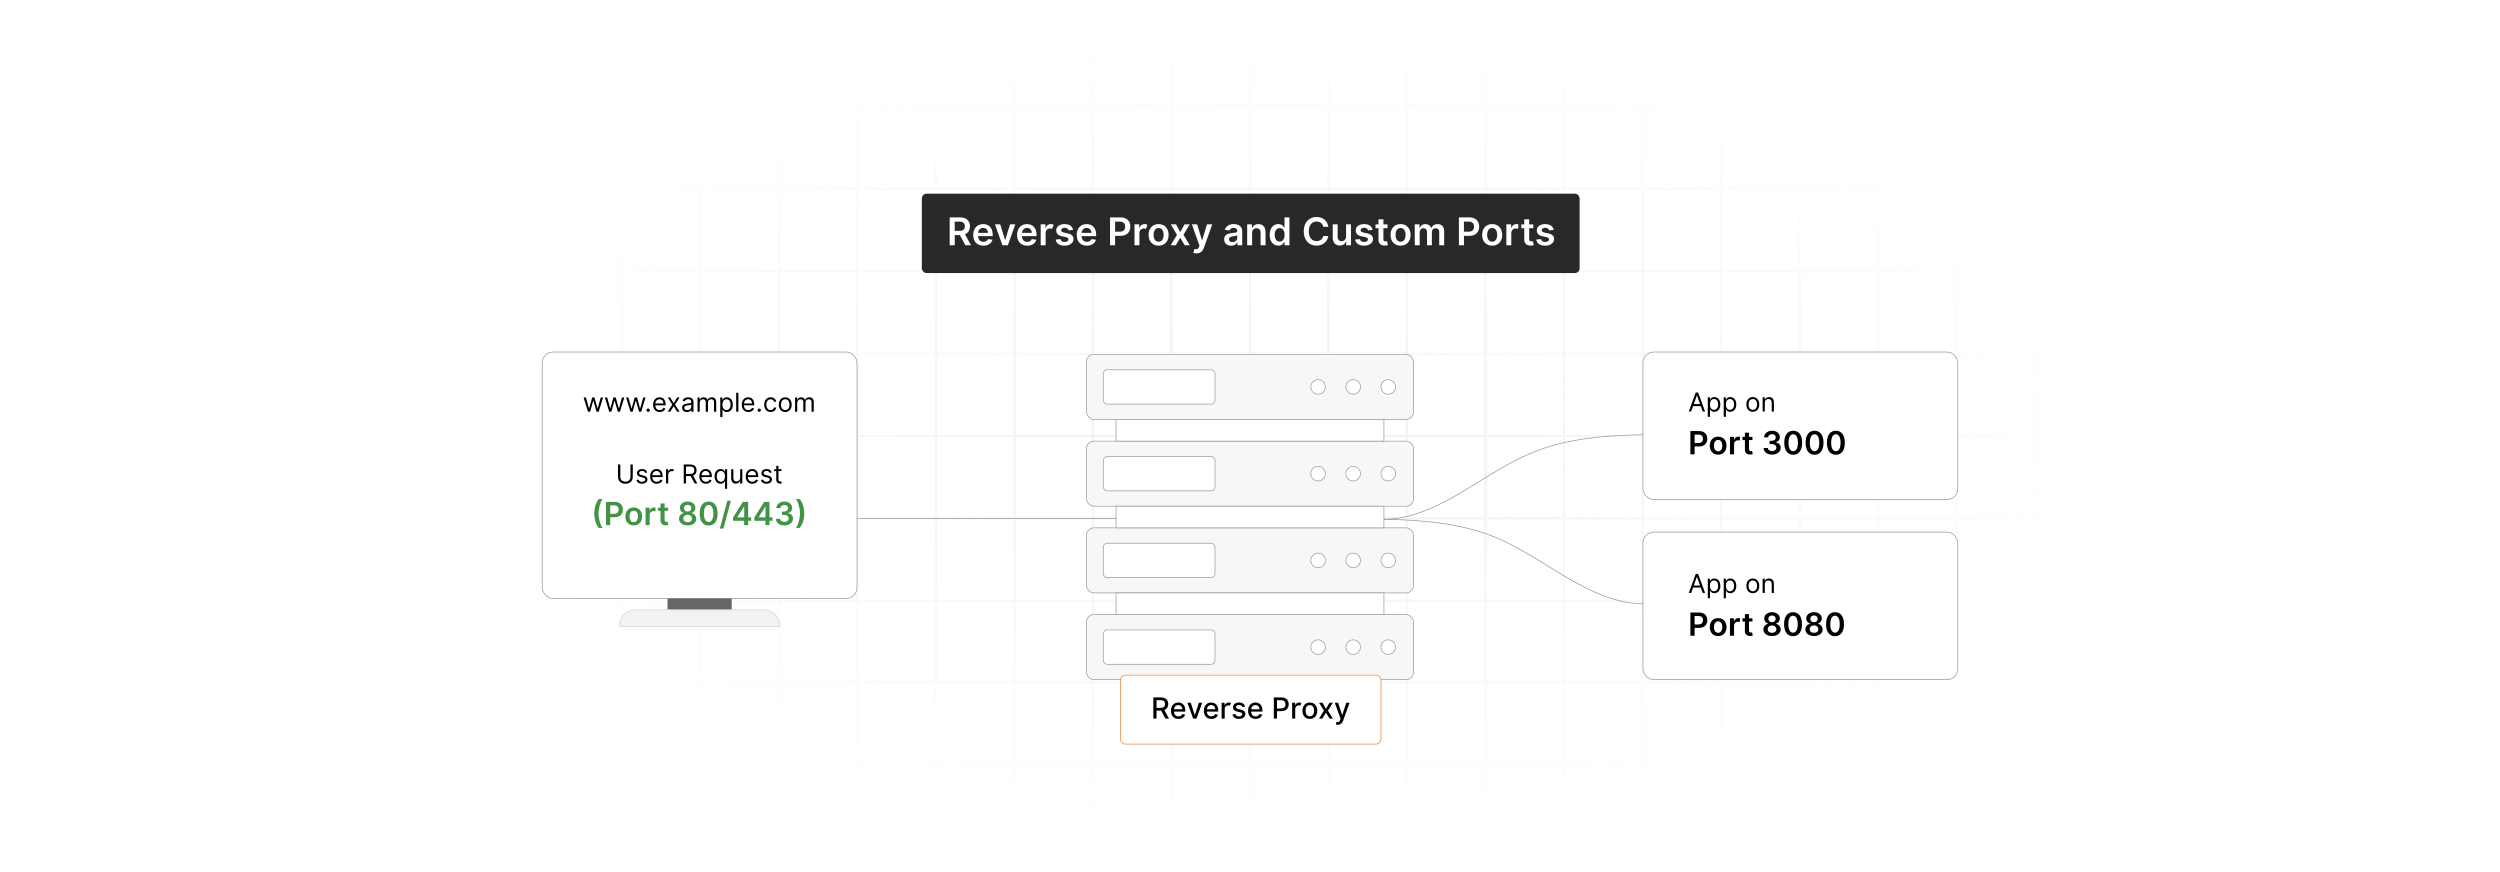 <?xml version="1.0" encoding="UTF-8"?>
<svg id="Layer_1" data-name="Layer 1" xmlns="http://www.w3.org/2000/svg" xmlns:xlink="http://www.w3.org/1999/xlink" viewBox="0 0 860 300">
  <defs>
    <filter id="luminosity-invert" x="39.647" y="-.272" width="782.115" height="300.272" color-interpolation-filters="sRGB" filterUnits="userSpaceOnUse">
      <feColorMatrix result="cm" values="-1 0 0 0 1 0 -1 0 0 1 0 0 -1 0 1 0 0 0 1 0"/>
    </filter>
    <radialGradient id="radial-gradient" cx="439.235" cy="148.479" fx="439.235" fy="148.479" r="298.487" gradientTransform="translate(0 74.962) scale(1 .495)" gradientUnits="userSpaceOnUse">
      <stop offset=".123" stop-color="#000" stop-opacity=".95"/>
      <stop offset="1" stop-color="#000" stop-opacity="0"/>
    </radialGradient>
    <mask id="mask" x="39.647" y="-.272" width="782.115" height="300.272" maskUnits="userSpaceOnUse">
      <g filter="url(#luminosity-invert)">
        <rect x="39.647" y="-.272" width="782.115" height="300.272" fill="url(#radial-gradient)"/>
      </g>
    </mask>
  </defs>
  <rect x="0" y="0" width="860" height="300" fill="#fff"/>
  <g mask="url(#mask)">
    <g opacity=".4">
      <path d="M808.41,291.922H51.59V8.078h756.819v283.845ZM52.09,291.422h755.819V8.578H52.09v282.845Z" fill="#e6e6e6" stroke="#d6d6d6" stroke-miterlimit="10" stroke-width=".25"/>
      <rect x="51.84" y="36.413" width="756.319" height=".5" fill="#e6e6e6" stroke="#d6d6d6" stroke-miterlimit="10" stroke-width=".25"/>
      <rect x="51.84" y="64.747" width="756.319" height=".5" fill="#e6e6e6" stroke="#d6d6d6" stroke-miterlimit="10" stroke-width=".25"/>
      <rect x="51.84" y="93.082" width="756.319" height=".5" fill="#e6e6e6" stroke="#d6d6d6" stroke-miterlimit="10" stroke-width=".25"/>
      <rect x="51.84" y="121.415" width="756.319" height=".5" fill="none" stroke="#d6d6d6" stroke-miterlimit="10" stroke-width=".25"/>
      <rect x="51.84" y="149.75" width="756.319" height=".5" fill="#e6e6e6" stroke="#d6d6d6" stroke-miterlimit="10" stroke-width=".25"/>
      <rect x="51.84" y="178.084" width="756.319" height=".5" fill="#e6e6e6" stroke="#d6d6d6" stroke-miterlimit="10" stroke-width=".25"/>
      <rect x="51.84" y="206.418" width="756.319" height=".5" fill="#e6e6e6" stroke="#d6d6d6" stroke-miterlimit="10" stroke-width=".25"/>
      <rect x="51.84" y="234.503" width="756.319" height=".5" fill="#e6e6e6" stroke="#d6d6d6" stroke-miterlimit="10" stroke-width=".25"/>
      <rect x="51.84" y="234.753" width="756.319" height=".5" fill="none"/>
      <rect x="51.84" y="263.087" width="756.319" height=".5" fill="#e6e6e6" stroke="#d6d6d6" stroke-miterlimit="10" stroke-width=".25"/>
      <rect x="780.898" y="8.328" width=".5" height="283.345" fill="#e6e6e6" stroke="#d6d6d6" stroke-miterlimit="10" stroke-width=".25"/>
      <rect x="753.887" y="8.328" width=".5" height="283.345" fill="#e6e6e6" stroke="#d6d6d6" stroke-miterlimit="10" stroke-width=".25"/>
      <rect x="726.875" y="8.328" width=".5" height="283.345" fill="#e6e6e6" stroke="#d6d6d6" stroke-miterlimit="10" stroke-width=".25"/>
      <rect x="699.864" y="8.328" width=".5" height="283.345" fill="#e6e6e6" stroke="#d6d6d6" stroke-miterlimit="10" stroke-width=".25"/>
      <rect x="672.852" y="8.328" width=".5" height="283.345" fill="#e6e6e6" stroke="#d6d6d6" stroke-miterlimit="10" stroke-width=".25"/>
      <rect x="645.841" y="8.328" width=".5" height="283.345" fill="#e6e6e6" stroke="#d6d6d6" stroke-miterlimit="10" stroke-width=".25"/>
      <rect x="618.83" y="8.328" width=".5" height="283.345" fill="#e6e6e6" stroke="#d6d6d6" stroke-miterlimit="10" stroke-width=".25"/>
      <rect x="591.818" y="8.328" width=".5" height="283.345" fill="#e6e6e6" stroke="#d6d6d6" stroke-miterlimit="10" stroke-width=".25"/>
      <rect x="564.807" y="8.328" width=".5" height="283.345" fill="#e6e6e6" stroke="#d6d6d6" stroke-miterlimit="10" stroke-width=".25"/>
      <rect x="537.795" y="8.328" width=".5" height="283.345" fill="#e6e6e6" stroke="#d6d6d6" stroke-miterlimit="10" stroke-width=".25"/>
      <rect x="510.784" y="8.328" width=".5" height="283.345" fill="#e6e6e6" stroke="#d6d6d6" stroke-miterlimit="10" stroke-width=".25"/>
      <rect x="483.772" y="8.328" width=".5" height="283.345" fill="#e6e6e6" stroke="#d6d6d6" stroke-miterlimit="10" stroke-width=".25"/>
      <rect x="456.761" y="8.328" width=".5" height="283.345" fill="#e6e6e6" stroke="#d6d6d6" stroke-miterlimit="10" stroke-width=".25"/>
      <rect x="429.75" y="8.328" width=".5" height="283.345" fill="#e6e6e6" stroke="#d6d6d6" stroke-miterlimit="10" stroke-width=".25"/>
      <rect x="402.738" y="8.328" width=".5" height="283.345" fill="#e6e6e6" stroke="#d6d6d6" stroke-miterlimit="10" stroke-width=".25"/>
      <rect x="375.727" y="8.328" width=".5" height="283.345" fill="#e6e6e6" stroke="#d6d6d6" stroke-miterlimit="10" stroke-width=".25"/>
      <rect x="348.716" y="8.328" width=".5" height="283.345" fill="#e6e6e6" stroke="#d6d6d6" stroke-miterlimit="10" stroke-width=".25"/>
      <rect x="321.704" y="8.328" width=".5" height="283.345" fill="#e6e6e6" stroke="#d6d6d6" stroke-miterlimit="10" stroke-width=".25"/>
      <rect x="294.693" y="8.328" width=".5" height="283.345" fill="#e6e6e6" stroke="#d6d6d6" stroke-miterlimit="10" stroke-width=".25"/>
      <rect x="267.682" y="8.328" width=".5" height="283.345" fill="#e6e6e6" stroke="#d6d6d6" stroke-miterlimit="10" stroke-width=".25"/>
      <rect x="240.67" y="8.328" width=".5" height="283.345" fill="#e6e6e6" stroke="#d6d6d6" stroke-miterlimit="10" stroke-width=".25"/>
      <rect x="213.659" y="8.328" width=".5" height="283.345" fill="#e6e6e6" stroke="#d6d6d6" stroke-miterlimit="10" stroke-width=".25"/>
      <rect x="186.648" y="8.328" width=".5" height="283.345" fill="#e6e6e6" stroke="#d6d6d6" stroke-miterlimit="10" stroke-width=".25"/>
      <rect x="159.636" y="8.328" width=".5" height="283.345" fill="#e6e6e6" stroke="#d6d6d6" stroke-miterlimit="10" stroke-width=".25"/>
      <rect x="132.625" y="8.328" width=".5" height="283.345" fill="#e6e6e6" stroke="#d6d6d6" stroke-miterlimit="10" stroke-width=".25"/>
      <rect x="105.613" y="8.328" width=".5" height="283.345" fill="#e6e6e6" stroke="#d6d6d6" stroke-miterlimit="10" stroke-width=".25"/>
      <rect x="78.602" y="8.328" width=".5" height="283.345" fill="#e6e6e6" stroke="#d6d6d6" stroke-miterlimit="10" stroke-width=".25"/>
    </g>
  </g>
  <g>
    <rect x="186.522" y="121.098" width="108.296" height="84.753" rx="3.71" ry="3.71" fill="#fff" stroke="#999" stroke-miterlimit="10" stroke-width=".25"/>
    <g>
      <path d="M200.76,136.734h.791l1.059,3.751h.051l1.046-3.751h.804l1.033,3.738h.051l1.059-3.738h.79l-1.492,4.898h-.74l-1.072-3.763h-.077l-1.071,3.763h-.74l-1.493-4.898Z"/>
      <path d="M208.073,136.734h.791l1.059,3.751h.051l1.046-3.751h.804l1.033,3.738h.051l1.059-3.738h.79l-1.492,4.898h-.74l-1.072-3.763h-.077l-1.071,3.763h-.74l-1.493-4.898Z"/>
      <path d="M215.385,136.734h.791l1.059,3.751h.051l1.046-3.751h.804l1.033,3.738h.051l1.059-3.738h.79l-1.492,4.898h-.74l-1.072-3.763h-.077l-1.071,3.763h-.74l-1.493-4.898Z"/>
      <path d="M222.391,141.11c0-.316.258-.574.574-.574.316,0,.574.258.574.574,0,.315-.258.574-.574.574-.315,0-.574-.259-.574-.574Z"/>
      <path d="M224.666,139.222c0-1.505.88-2.551,2.207-2.551,1.02,0,2.105.625,2.105,2.449v.319h-3.556c.035,1.049.644,1.62,1.528,1.62.59,0,1.033-.255,1.225-.765l.727.204c-.23.74-.957,1.237-1.952,1.237-1.416,0-2.284-1.008-2.284-2.513ZM228.212,138.788c0-.829-.523-1.441-1.339-1.441-.861,0-1.4.679-1.451,1.441h2.791Z"/>
      <path d="M231.745,138.737l1.173-2.003h.868l-1.582,2.449,1.582,2.449h-.868l-1.173-1.901-1.174,1.901h-.867l1.556-2.449-1.556-2.449h.867l1.174,2.003Z"/>
      <path d="M234.638,140.242c0-1.123.992-1.323,1.901-1.441.893-.115,1.263-.083,1.263-.446v-.025c0-.628-.341-.995-1.034-.995-.717,0-1.11.383-1.275.74l-.714-.255c.383-.893,1.225-1.148,1.964-1.148.625,0,1.812.179,1.812,1.735v3.228h-.752v-.664h-.039c-.153.319-.6.778-1.454.778-.931,0-1.671-.548-1.671-1.505ZM237.802,139.86v-.689c-.128.153-.982.242-1.301.281-.587.076-1.11.255-1.11.829,0,.523.434.791,1.033.791.893,0,1.378-.6,1.378-1.212Z"/>
      <path d="M239.943,136.734h.727v.765h.064c.204-.523.676-.829,1.314-.829.644,0,1.072.306,1.314.829h.051c.252-.507.765-.829,1.467-.829.874,0,1.493.533,1.493,1.684v3.278h-.753v-3.278c0-.724-.459-1.008-.995-1.008-.689,0-1.085.466-1.085,1.097v3.189h-.766v-3.355c0-.558-.398-.931-.969-.931-.587,0-1.11.507-1.11,1.225v3.062h-.752v-4.898Z"/>
      <path d="M247.767,136.734h.727v.778h.089c.166-.255.459-.842,1.416-.842,1.237,0,2.092.982,2.092,2.526,0,1.556-.855,2.539-2.079,2.539-.944,0-1.263-.587-1.429-.855h-.064v2.589h-.752v-6.735ZM249.91,141.059c.944,0,1.429-.829,1.429-1.875,0-1.033-.472-1.837-1.429-1.837-.918,0-1.403.74-1.403,1.837,0,1.11.498,1.875,1.403,1.875Z"/>
      <path d="M254.003,141.633h-.752v-6.531h.752v6.531Z"/>
      <path d="M255.156,139.222c0-1.505.88-2.551,2.207-2.551,1.02,0,2.105.625,2.105,2.449v.319h-3.556c.035,1.049.644,1.62,1.528,1.62.59,0,1.033-.255,1.225-.765l.727.204c-.23.74-.957,1.237-1.952,1.237-1.416,0-2.283-1.008-2.283-2.513ZM258.702,138.788c0-.829-.523-1.441-1.339-1.441-.861,0-1.4.679-1.451,1.441h2.791Z"/>
      <path d="M260.601,141.11c0-.316.259-.574.574-.574.316,0,.574.258.574.574,0,.315-.258.574-.574.574-.315,0-.574-.259-.574-.574Z"/>
      <path d="M262.878,139.209c0-1.492.88-2.539,2.207-2.539,1.033,0,1.812.612,1.939,1.531h-.752c-.115-.446-.51-.855-1.174-.855-.88,0-1.467.727-1.467,1.837,0,1.135.574,1.875,1.467,1.875.587,0,1.033-.319,1.174-.855h.752c-.127.868-.842,1.531-1.926,1.531-1.377,0-2.219-1.059-2.219-2.526Z"/>
      <path d="M267.902,139.209c0-1.531.893-2.539,2.219-2.539s2.22,1.008,2.22,2.539c0,1.518-.893,2.526-2.22,2.526s-2.219-1.008-2.219-2.526ZM271.589,139.209c0-.982-.46-1.862-1.467-1.862s-1.467.88-1.467,1.862.459,1.85,1.467,1.85,1.467-.867,1.467-1.85Z"/>
      <path d="M273.501,136.734h.727v.765h.064c.204-.523.676-.829,1.313-.829.644,0,1.072.306,1.314.829h.051c.252-.507.765-.829,1.467-.829.874,0,1.493.533,1.493,1.684v3.278h-.753v-3.278c0-.724-.459-1.008-.995-1.008-.689,0-1.085.466-1.085,1.097v3.189h-.765v-3.355c0-.558-.399-.931-.97-.931-.587,0-1.11.507-1.11,1.225v3.062h-.752v-4.898Z"/>
    </g>
    <g>
      <path d="M217.674,159.774v4.324c0,1.467-1.161,2.322-2.538,2.322s-2.539-.855-2.539-2.322v-4.324h.79v4.324c0,1.02.816,1.582,1.748,1.582.931,0,1.748-.561,1.748-1.582v-4.324h.79Z"/>
      <path d="M221.962,162.695c-.131-.338-.402-.702-1.059-.702-.6,0-1.046.306-1.046.727,0,.377.261.571.842.714l.727.179c.874.213,1.301.644,1.301,1.327,0,.845-.775,1.467-1.914,1.467-1.002,0-1.687-.443-1.862-1.275l.714-.179c.134.526.519.791,1.135.791.702,0,1.148-.345,1.148-.766,0-.338-.233-.574-.727-.689l-.816-.191c-.899-.21-1.301-.663-1.301-1.339,0-.829.766-1.416,1.799-1.416.969,0,1.498.466,1.735,1.161l-.676.191Z"/>
      <path d="M223.643,163.894c0-1.505.88-2.551,2.207-2.551,1.02,0,2.105.625,2.105,2.449v.319h-3.556c.035,1.049.644,1.62,1.528,1.62.59,0,1.033-.255,1.225-.765l.727.204c-.23.74-.957,1.237-1.952,1.237-1.416,0-2.283-1.008-2.283-2.513ZM227.189,163.46c0-.829-.523-1.441-1.339-1.441-.861,0-1.4.679-1.451,1.441h2.791Z"/>
      <path d="M229.114,161.407h.727v.74h.051c.176-.484.683-.816,1.276-.816.271,0,.472.07.625.179l-.255.638c-.105-.054-.246-.089-.434-.089-.714,0-1.237.488-1.237,1.148v3.1h-.752v-4.898Z"/>
      <path d="M235.199,159.774h2.207c1.531,0,2.22.848,2.22,2.003,0,.867-.389,1.546-1.221,1.831l1.477,2.698h-.918l-1.378-2.555c-.054.003-.108.003-.166.003h-1.429v2.551h-.791v-6.531ZM237.393,163.04c1.046,0,1.455-.478,1.455-1.263,0-.785-.408-1.301-1.467-1.301h-1.39v2.564h1.403Z"/>
      <path d="M240.569,163.894c0-1.505.88-2.551,2.207-2.551,1.02,0,2.105.625,2.105,2.449v.319h-3.556c.035,1.049.644,1.62,1.528,1.62.59,0,1.033-.255,1.225-.765l.727.204c-.23.74-.957,1.237-1.952,1.237-1.416,0-2.284-1.008-2.284-2.513ZM244.116,163.46c0-.829-.523-1.441-1.339-1.441-.861,0-1.4.679-1.451,1.441h2.791Z"/>
      <path d="M249.383,168.142v-2.589h-.064c-.166.268-.485.855-1.429.855-1.225,0-2.08-.982-2.08-2.539,0-1.544.855-2.526,2.092-2.526.957,0,1.25.587,1.416.842h.089v-.778h.727v6.735h-.752ZM247.992,162.019c-.957,0-1.429.804-1.429,1.837,0,1.046.485,1.875,1.429,1.875.906,0,1.403-.765,1.403-1.875,0-1.097-.485-1.837-1.403-1.837Z"/>
      <path d="M254.612,161.407h.752v4.898h-.752v-.829h-.051c-.23.498-.714.893-1.454.893-.918,0-1.581-.6-1.581-1.85v-3.113h.752v3.062c0,.714.446,1.173,1.072,1.173.561,0,1.263-.421,1.263-1.339v-2.896Z"/>
      <path d="M256.523,163.894c0-1.505.88-2.551,2.207-2.551,1.02,0,2.105.625,2.105,2.449v.319h-3.556c.035,1.049.644,1.62,1.528,1.62.59,0,1.033-.255,1.225-.765l.727.204c-.23.74-.957,1.237-1.952,1.237-1.416,0-2.284-1.008-2.284-2.513ZM260.07,163.46c0-.829-.523-1.441-1.339-1.441-.861,0-1.4.679-1.451,1.441h2.791Z"/>
      <path d="M264.789,162.695c-.131-.338-.402-.702-1.059-.702-.6,0-1.046.306-1.046.727,0,.377.262.571.842.714l.727.179c.874.213,1.301.644,1.301,1.327,0,.845-.775,1.467-1.914,1.467-1.002,0-1.687-.443-1.862-1.275l.714-.179c.134.526.519.791,1.135.791.702,0,1.148-.345,1.148-.766,0-.338-.233-.574-.727-.689l-.816-.191c-.899-.21-1.301-.663-1.301-1.339,0-.829.766-1.416,1.799-1.416.969,0,1.498.466,1.735,1.161l-.676.191Z"/>
      <path d="M268.83,162.044h-1.046v2.857c0,.638.319.74.651.74.166,0,.268-.025.332-.038l.153.676c-.102.038-.28.089-.561.089-.638,0-1.327-.408-1.327-1.263v-3.062h-.74v-.638h.74v-1.173h.752v1.173h1.046v.638Z"/>
      <path d="M205.967,171.673h1.332c-.793,1.031-1.406,3.109-1.406,4.965,0,1.852.613,3.93,1.406,4.961h-1.332c-1.027-1.391-1.547-3.012-1.547-4.961s.519-3.574,1.547-4.965Z" fill="#429345"/>
      <path d="M208.459,172.638h3c1.84,0,2.82,1.121,2.82,2.648,0,1.539-.992,2.648-2.84,2.648h-1.531v2.703h-1.449v-8ZM211.244,176.744c1.078,0,1.559-.606,1.559-1.457s-.48-1.438-1.566-1.438h-1.328v2.894h1.336Z" fill="#429345"/>
      <path d="M215.131,177.662c0-1.859,1.117-3.102,2.875-3.102s2.875,1.242,2.875,3.102c0,1.855-1.117,3.094-2.875,3.094s-2.875-1.238-2.875-3.094ZM219.447,177.658c0-1.098-.477-1.977-1.434-1.977-.973,0-1.449.879-1.449,1.977s.477,1.965,1.449,1.965c.957,0,1.434-.867,1.434-1.965Z" fill="#429345"/>
      <path d="M222.076,174.638h1.371v1h.062c.219-.695.793-1.086,1.48-1.086.156,0,.379.016.508.039v1.301c-.121-.039-.418-.082-.656-.082-.777,0-1.352.539-1.352,1.301v3.527h-1.414v-6Z" fill="#429345"/>
      <path d="M229.81,175.732h-1.184v3.102c0,.57.285.695.641.695.176,0,.336-.035.414-.055l.238,1.105c-.152.051-.43.129-.832.141-1.062.031-1.883-.523-1.875-1.652v-3.336h-.852v-1.094h.852v-1.438h1.414v1.438h1.184v1.094Z" fill="#429345"/>
      <path d="M233.576,178.494c-.004-1,.727-1.836,1.672-1.992v-.055c-.824-.18-1.379-.906-1.375-1.773-.004-1.234,1.129-2.144,2.68-2.144,1.539,0,2.672.914,2.676,2.144-.004.867-.566,1.594-1.375,1.773v.055c.93.156,1.668.992,1.672,1.992-.004,1.301-1.242,2.254-2.973,2.254-1.746,0-2.981-.953-2.977-2.254ZM238.037,178.392c-.008-.762-.633-1.309-1.484-1.309-.863,0-1.492.543-1.484,1.309-.008.738.578,1.238,1.484,1.238.894,0,1.477-.5,1.484-1.238ZM237.818,174.81c-.008-.688-.519-1.148-1.266-1.148-.758,0-1.273.461-1.266,1.148-.008.695.523,1.176,1.266,1.176.731,0,1.258-.477,1.266-1.176Z" fill="#429345"/>
      <path d="M240.689,176.646c.004-2.613,1.16-4.117,3.082-4.117s3.082,1.508,3.082,4.117c0,2.625-1.152,4.148-3.082,4.144-1.93,0-3.082-1.523-3.082-4.144ZM245.393,176.646c-.004-1.906-.625-2.91-1.621-2.91-.992,0-1.613,1.004-1.617,2.91-.004,1.922.621,2.922,1.617,2.922,1,0,1.621-1,1.621-2.922Z" fill="#429345"/>
      <path d="M248.853,181.841h-1.238l2.578-9.578h1.238l-2.578,9.578Z" fill="#429345"/>
      <path d="M252.17,178.001l3.394-5.363h1.805v5.324h1.023v1.191h-1.023v1.484h-1.383v-1.484h-3.816v-1.152ZM256.002,174.279h-.062l-2.285,3.621v.062h2.348v-3.684Z" fill="#429345"/>
      <path d="M259.494,178.001l3.394-5.363h1.805v5.324h1.023v1.191h-1.023v1.484h-1.383v-1.484h-3.816v-1.152ZM263.326,174.279h-.062l-2.285,3.621v.062h2.348v-3.684Z" fill="#429345"/>
      <path d="M266.9,178.462h1.469c.035.652.656,1.07,1.461,1.07.856,0,1.469-.484,1.465-1.191.004-.723-.598-1.23-1.609-1.23h-.707v-1.117h.707c.828,0,1.406-.465,1.402-1.164.004-.672-.492-1.125-1.238-1.125-.738,0-1.363.418-1.387,1.09h-1.395c.031-1.34,1.234-2.266,2.789-2.266,1.598,0,2.637.996,2.633,2.215.004.898-.578,1.543-1.445,1.73v.062c1.121.16,1.746.879,1.742,1.879.004,1.352-1.242,2.332-2.953,2.332-1.688,0-2.894-.934-2.934-2.285Z" fill="#429345"/>
      <path d="M275.123,181.603h-1.332c.793-1.031,1.406-3.109,1.406-4.965,0-1.852-.613-3.93-1.406-4.961h1.332c1.027,1.391,1.547,3.012,1.547,4.961s-.519,3.574-1.547,4.965Z" fill="#429345"/>
    </g>
    <rect x="229.631" y="205.851" width="22.078" height="3.934" fill="#666"/>
    <path d="M218.69,209.785h43.96c3.143,0,5.694,2.551,5.694,5.694h-55.348c0-3.143,2.551-5.694,5.694-5.694Z" fill="#f2f2f2" stroke="#d6d6d6" stroke-miterlimit="10" stroke-width=".25"/>
  </g>
  <g>
    <g>
      <rect x="373.762" y="181.584" width="112.475" height="22.383" rx="2.53" ry="2.53" fill="#f7f7f7" stroke="#9b9b9b" stroke-miterlimit="10" stroke-width=".25"/>
      <rect x="379.529" y="186.863" width="38.437" height="11.824" rx="1.372" ry="1.372" fill="#fff" stroke="#9b9b9b" stroke-miterlimit="10" stroke-width=".25"/>
      <circle cx="453.42" cy="192.775" r="2.505" fill="#fff" stroke="#9b9b9b" stroke-miterlimit="10" stroke-width=".25"/>
      <circle cx="465.489" cy="192.775" r="2.505" fill="#fff" stroke="#9b9b9b" stroke-miterlimit="10" stroke-width=".25"/>
      <circle cx="477.558" cy="192.775" r="2.505" fill="#fff" stroke="#9b9b9b" stroke-miterlimit="10" stroke-width=".25"/>
    </g>
    <g>
      <rect x="373.762" y="151.75" width="112.475" height="22.383" rx="2.53" ry="2.53" fill="#f7f7f7" stroke="#9b9b9b" stroke-miterlimit="10" stroke-width=".25"/>
      <rect x="379.529" y="157.029" width="38.437" height="11.824" rx="1.372" ry="1.372" fill="#fff" stroke="#9b9b9b" stroke-miterlimit="10" stroke-width=".25"/>
      <circle cx="453.42" cy="162.941" r="2.505" fill="#fff" stroke="#9b9b9b" stroke-miterlimit="10" stroke-width=".25"/>
      <circle cx="465.489" cy="162.941" r="2.505" fill="#fff" stroke="#9b9b9b" stroke-miterlimit="10" stroke-width=".25"/>
      <circle cx="477.558" cy="162.941" r="2.505" fill="#fff" stroke="#9b9b9b" stroke-miterlimit="10" stroke-width=".25"/>
    </g>
    <rect x="383.931" y="174.132" width="92.138" height="7.451" fill="#fff" stroke="#9b9b9b" stroke-miterlimit="10" stroke-width=".25"/>
    <g>
      <rect x="373.762" y="211.418" width="112.475" height="22.383" rx="2.53" ry="2.53" fill="#f7f7f7" stroke="#9b9b9b" stroke-miterlimit="10" stroke-width=".25"/>
      <rect x="379.529" y="216.697" width="38.437" height="11.824" rx="1.372" ry="1.372" fill="#fff" stroke="#9b9b9b" stroke-miterlimit="10" stroke-width=".25"/>
      <circle cx="453.42" cy="222.609" r="2.505" fill="#fff" stroke="#9b9b9b" stroke-miterlimit="10" stroke-width=".25"/>
      <circle cx="465.489" cy="222.609" r="2.505" fill="#fff" stroke="#9b9b9b" stroke-miterlimit="10" stroke-width=".25"/>
      <circle cx="477.558" cy="222.609" r="2.505" fill="#fff" stroke="#9b9b9b" stroke-miterlimit="10" stroke-width=".25"/>
    </g>
    <rect x="383.931" y="203.967" width="92.138" height="7.451" fill="#fff" stroke="#9b9b9b" stroke-miterlimit="10" stroke-width=".25"/>
    <g>
      <rect x="373.762" y="121.915" width="112.475" height="22.383" rx="2.53" ry="2.53" fill="#f7f7f7" stroke="#9b9b9b" stroke-miterlimit="10" stroke-width=".25"/>
      <rect x="379.529" y="127.195" width="38.437" height="11.824" rx="1.372" ry="1.372" fill="#fff" stroke="#9b9b9b" stroke-miterlimit="10" stroke-width=".25"/>
      <circle cx="453.42" cy="133.107" r="2.505" fill="#fff" stroke="#9b9b9b" stroke-miterlimit="10" stroke-width=".25"/>
      <circle cx="465.489" cy="133.107" r="2.505" fill="#fff" stroke="#9b9b9b" stroke-miterlimit="10" stroke-width=".25"/>
      <circle cx="477.558" cy="133.107" r="2.505" fill="#fff" stroke="#9b9b9b" stroke-miterlimit="10" stroke-width=".25"/>
    </g>
    <rect x="383.931" y="144.298" width="92.138" height="7.451" fill="#fff" stroke="#9b9b9b" stroke-miterlimit="10" stroke-width=".25"/>
  </g>
  <rect x="565.182" y="121.098" width="108.296" height="50.752" rx="3.71" ry="3.71" fill="#fff" stroke="#999" stroke-miterlimit="10" stroke-width=".25"/>
  <rect x="565.182" y="183.049" width="108.296" height="50.752" rx="3.71" ry="3.71" fill="#fff" stroke="#999" stroke-miterlimit="10" stroke-width=".25"/>
  <g>
    <path d="M580.931,141.554l2.398-6.531h.816l2.398,6.531h-.829l-.657-1.85h-2.641l-.657,1.85h-.829ZM584.809,139.003l-1.046-2.947h-.051l-1.046,2.947h2.143Z"/>
    <path d="M587.476,136.656h.727v.778h.089c.166-.255.459-.842,1.416-.842,1.237,0,2.092.982,2.092,2.526,0,1.556-.855,2.539-2.079,2.539-.944,0-1.263-.587-1.429-.855h-.064v2.589h-.752v-6.735ZM589.619,140.98c.944,0,1.429-.829,1.429-1.875,0-1.033-.472-1.837-1.429-1.837-.918,0-1.403.74-1.403,1.837,0,1.11.498,1.875,1.403,1.875Z"/>
    <path d="M592.96,136.656h.727v.778h.089c.166-.255.459-.842,1.416-.842,1.237,0,2.092.982,2.092,2.526,0,1.556-.855,2.539-2.079,2.539-.944,0-1.263-.587-1.429-.855h-.064v2.589h-.752v-6.735ZM595.104,140.98c.944,0,1.429-.829,1.429-1.875,0-1.033-.472-1.837-1.429-1.837-.918,0-1.403.74-1.403,1.837,0,1.11.498,1.875,1.403,1.875Z"/>
    <path d="M600.747,139.13c0-1.531.893-2.539,2.219-2.539s2.22,1.008,2.22,2.539c0,1.518-.893,2.526-2.22,2.526s-2.219-1.008-2.219-2.526ZM604.433,139.13c0-.982-.46-1.862-1.467-1.862s-1.467.88-1.467,1.862.459,1.85,1.467,1.85,1.467-.867,1.467-1.85Z"/>
    <path d="M607.098,141.554h-.752v-4.898h.727v.765h.064c.23-.497.689-.829,1.429-.829.992,0,1.658.6,1.658,1.85v3.113h-.753v-3.062c0-.769-.424-1.225-1.123-1.225-.721,0-1.25.485-1.25,1.339v2.947Z"/>
    <path d="M581.491,148.287h3c1.84,0,2.82,1.121,2.82,2.648,0,1.539-.992,2.648-2.84,2.648h-1.531v2.703h-1.449v-8ZM584.276,152.393c1.078,0,1.559-.606,1.559-1.457s-.48-1.438-1.566-1.438h-1.328v2.894h1.336Z"/>
    <path d="M588.163,153.31c0-1.859,1.117-3.102,2.875-3.102s2.875,1.242,2.875,3.102c0,1.855-1.117,3.094-2.875,3.094s-2.875-1.238-2.875-3.094ZM592.479,153.307c0-1.098-.477-1.977-1.434-1.977-.973,0-1.449.879-1.449,1.977s.477,1.965,1.449,1.965c.957,0,1.434-.867,1.434-1.965Z"/>
    <path d="M595.108,150.287h1.371v1h.062c.219-.695.793-1.086,1.48-1.086.156,0,.379.016.508.039v1.301c-.121-.039-.418-.082-.656-.082-.777,0-1.352.539-1.352,1.301v3.527h-1.414v-6Z"/>
    <path d="M602.842,151.381h-1.184v3.102c0,.57.285.695.641.695.176,0,.336-.035.414-.055l.238,1.105c-.152.051-.43.129-.832.141-1.062.031-1.883-.523-1.875-1.652v-3.336h-.852v-1.094h.852v-1.438h1.414v1.438h1.184v1.094Z"/>
    <path d="M606.678,154.111h1.469c.035.652.656,1.07,1.461,1.07.856,0,1.469-.484,1.465-1.191.004-.723-.598-1.23-1.609-1.23h-.707v-1.117h.707c.828,0,1.406-.465,1.402-1.164.004-.672-.492-1.125-1.238-1.125-.738,0-1.363.418-1.387,1.09h-1.395c.031-1.34,1.234-2.266,2.789-2.266,1.598,0,2.637.996,2.633,2.215.004.898-.578,1.543-1.445,1.73v.062c1.121.16,1.746.879,1.742,1.879.004,1.352-1.242,2.332-2.953,2.332-1.688,0-2.894-.934-2.934-2.285Z"/>
    <path d="M613.784,152.295c.004-2.613,1.16-4.117,3.082-4.117s3.082,1.508,3.082,4.117c0,2.625-1.152,4.148-3.082,4.144-1.93,0-3.082-1.523-3.082-4.144ZM618.487,152.295c-.004-1.906-.625-2.91-1.621-2.91-.992,0-1.613,1.004-1.617,2.91-.004,1.922.621,2.922,1.617,2.922,1,0,1.621-1,1.621-2.922Z"/>
    <path d="M621.12,152.295c.004-2.613,1.16-4.117,3.082-4.117s3.082,1.508,3.082,4.117c0,2.625-1.152,4.148-3.082,4.144-1.93,0-3.082-1.523-3.082-4.144ZM625.823,152.295c-.004-1.906-.625-2.91-1.621-2.91-.992,0-1.613,1.004-1.617,2.91-.004,1.922.621,2.922,1.617,2.922,1,0,1.621-1,1.621-2.922Z"/>
    <path d="M628.456,152.295c.004-2.613,1.16-4.117,3.082-4.117s3.082,1.508,3.082,4.117c0,2.625-1.152,4.148-3.082,4.144-1.93,0-3.082-1.523-3.082-4.144ZM633.159,152.295c-.004-1.906-.625-2.91-1.621-2.91-.992,0-1.613,1.004-1.617,2.91-.004,1.922.621,2.922,1.617,2.922,1,0,1.621-1,1.621-2.922Z"/>
  </g>
  <g>
    <path d="M580.931,203.967l2.398-6.531h.816l2.398,6.531h-.829l-.657-1.85h-2.641l-.657,1.85h-.829ZM584.809,201.416l-1.046-2.947h-.051l-1.046,2.947h2.143Z"/>
    <path d="M587.476,199.068h.727v.778h.089c.166-.255.459-.842,1.416-.842,1.237,0,2.092.982,2.092,2.526,0,1.556-.855,2.539-2.079,2.539-.944,0-1.263-.587-1.429-.855h-.064v2.589h-.752v-6.735ZM589.619,203.393c.944,0,1.429-.829,1.429-1.875,0-1.033-.472-1.837-1.429-1.837-.918,0-1.403.74-1.403,1.837,0,1.11.498,1.875,1.403,1.875Z"/>
    <path d="M592.96,199.068h.727v.778h.089c.166-.255.459-.842,1.416-.842,1.237,0,2.092.982,2.092,2.526,0,1.556-.855,2.539-2.079,2.539-.944,0-1.263-.587-1.429-.855h-.064v2.589h-.752v-6.735ZM595.104,203.393c.944,0,1.429-.829,1.429-1.875,0-1.033-.472-1.837-1.429-1.837-.918,0-1.403.74-1.403,1.837,0,1.11.498,1.875,1.403,1.875Z"/>
    <path d="M600.747,201.543c0-1.531.893-2.539,2.219-2.539s2.22,1.008,2.22,2.539c0,1.518-.893,2.526-2.22,2.526s-2.219-1.008-2.219-2.526ZM604.433,201.543c0-.982-.46-1.862-1.467-1.862s-1.467.88-1.467,1.862.459,1.85,1.467,1.85,1.467-.867,1.467-1.85Z"/>
    <path d="M607.098,203.967h-.752v-4.898h.727v.765h.064c.23-.497.689-.829,1.429-.829.992,0,1.658.6,1.658,1.85v3.113h-.753v-3.062c0-.769-.424-1.225-1.123-1.225-.721,0-1.25.485-1.25,1.339v2.947Z"/>
    <path d="M581.491,210.7h3c1.84,0,2.82,1.121,2.82,2.648,0,1.539-.992,2.648-2.84,2.648h-1.531v2.703h-1.449v-8ZM584.276,214.805c1.078,0,1.559-.606,1.559-1.457s-.48-1.438-1.566-1.438h-1.328v2.894h1.336Z"/>
    <path d="M588.163,215.723c0-1.859,1.117-3.102,2.875-3.102s2.875,1.242,2.875,3.102c0,1.855-1.117,3.094-2.875,3.094s-2.875-1.238-2.875-3.094ZM592.479,215.719c0-1.098-.477-1.977-1.434-1.977-.973,0-1.449.879-1.449,1.977s.477,1.965,1.449,1.965c.957,0,1.434-.867,1.434-1.965Z"/>
    <path d="M595.108,212.7h1.371v1h.062c.219-.695.793-1.086,1.48-1.086.156,0,.379.016.508.039v1.301c-.121-.039-.418-.082-.656-.082-.777,0-1.352.539-1.352,1.301v3.527h-1.414v-6Z"/>
    <path d="M602.842,213.793h-1.184v3.102c0,.57.285.695.641.695.176,0,.336-.035.414-.055l.238,1.105c-.152.051-.43.129-.832.141-1.062.031-1.883-.523-1.875-1.652v-3.336h-.852v-1.094h.852v-1.438h1.414v1.438h1.184v1.094Z"/>
    <path d="M606.608,216.555c-.004-1,.727-1.836,1.672-1.992v-.055c-.824-.18-1.379-.906-1.375-1.773-.004-1.234,1.129-2.144,2.68-2.144,1.539,0,2.672.914,2.676,2.144-.004.867-.566,1.594-1.375,1.773v.055c.93.156,1.668.992,1.672,1.992-.004,1.301-1.242,2.254-2.973,2.254-1.746,0-2.981-.953-2.977-2.254ZM611.069,216.454c-.008-.762-.633-1.309-1.484-1.309-.863,0-1.492.543-1.484,1.309-.008.738.578,1.238,1.484,1.238.894,0,1.477-.5,1.484-1.238ZM610.85,212.872c-.008-.688-.519-1.148-1.266-1.148-.758,0-1.273.461-1.266,1.148-.008.695.523,1.176,1.266,1.176.731,0,1.258-.477,1.266-1.176Z"/>
    <path d="M613.721,214.708c.004-2.613,1.16-4.117,3.082-4.117s3.082,1.508,3.082,4.117c0,2.625-1.152,4.148-3.082,4.144-1.93,0-3.082-1.523-3.082-4.144ZM618.424,214.708c-.004-1.906-.625-2.91-1.621-2.91-.992,0-1.613,1.004-1.617,2.91-.004,1.922.621,2.922,1.617,2.922,1,0,1.621-1,1.621-2.922Z"/>
    <path d="M621.049,216.555c-.004-1,.727-1.836,1.672-1.992v-.055c-.824-.18-1.379-.906-1.375-1.773-.004-1.234,1.129-2.144,2.68-2.144,1.539,0,2.672.914,2.676,2.144-.004.867-.566,1.594-1.375,1.773v.055c.93.156,1.668.992,1.672,1.992-.004,1.301-1.242,2.254-2.973,2.254-1.746,0-2.981-.953-2.977-2.254ZM625.51,216.454c-.008-.762-.633-1.309-1.484-1.309-.863,0-1.492.543-1.484,1.309-.008.738.578,1.238,1.484,1.238.894,0,1.477-.5,1.484-1.238ZM625.292,212.872c-.008-.688-.519-1.148-1.266-1.148-.758,0-1.273.461-1.266,1.148-.008.695.523,1.176,1.266,1.176.731,0,1.258-.477,1.266-1.176Z"/>
    <path d="M628.163,214.708c.004-2.613,1.16-4.117,3.082-4.117s3.082,1.508,3.082,4.117c0,2.625-1.152,4.148-3.082,4.144-1.93,0-3.082-1.523-3.082-4.144ZM632.866,214.708c-.004-1.906-.625-2.91-1.621-2.91-.992,0-1.613,1.004-1.617,2.91-.004,1.922.621,2.922,1.617,2.922,1,0,1.621-1,1.621-2.922Z"/>
  </g>
  <line x1="294.693" y1="178.358" x2="383.931" y2="178.358" fill="#fff" stroke="#999" stroke-miterlimit="10" stroke-width=".25"/>
  <path d="M476.069,178.638c18.589-.262,33.28-15.481,50.457-22.703,12.174-5.118,25.607-6.162,38.782-6.391" fill="none" stroke="#999" stroke-miterlimit="10" stroke-width=".25"/>
  <path d="M565.307,207.732c-18.589-.262-33.28-15.481-50.457-22.703-12.174-5.118-25.607-6.162-38.782-6.391" fill="none" stroke="#999" stroke-miterlimit="10" stroke-width=".25"/>
  <g>
    <rect x="385.447" y="232.246" width="89.606" height="23.718" rx="1.681" ry="1.681" fill="#fff" stroke="#e3853b" stroke-miterlimit="10" stroke-width=".25"/>
    <g>
      <path d="M396.752,239.915h2.596c1.688,0,2.521.942,2.521,2.283,0,.978-.444,1.721-1.337,2.051l1.614,2.947h-1.252l-1.479-2.755h-1.565v2.755h-1.099v-7.281ZM399.245,243.495c1.07,0,1.519-.476,1.519-1.297,0-.825-.448-1.34-1.533-1.34h-1.379v2.638h1.394Z"/>
      <path d="M402.803,244.501c0-1.678,1.002-2.837,2.524-2.837,1.237,0,2.417.771,2.417,2.745v.377h-3.882c.028,1.053.64,1.643,1.55,1.643.604,0,1.066-.263,1.258-.778l1.006.181c-.242.889-1.085,1.476-2.275,1.476-1.611,0-2.599-1.109-2.599-2.805ZM406.704,243.989c-.004-.835-.544-1.447-1.369-1.447-.864,0-1.425.672-1.468,1.447h2.837Z"/>
      <path d="M411.585,247.196h-1.138l-1.984-5.461h1.142l1.383,4.202h.057l1.379-4.202h1.141l-1.98,5.461Z"/>
      <path d="M414.121,244.501c0-1.678,1.002-2.837,2.524-2.837,1.237,0,2.417.771,2.417,2.745v.377h-3.882c.028,1.053.64,1.643,1.55,1.643.604,0,1.066-.263,1.258-.778l1.006.181c-.242.889-1.085,1.476-2.275,1.476-1.611,0-2.599-1.109-2.599-2.805ZM418.021,243.989c-.004-.835-.544-1.447-1.369-1.447-.864,0-1.425.672-1.468,1.447h2.837Z"/>
      <path d="M420.24,241.735h1.027v.868h.057c.199-.587.74-.949,1.387-.949.299,0,.533.078.715.199l-.341.889c-.128-.064-.288-.107-.495-.107-.736,0-1.287.516-1.287,1.227v3.335h-1.063v-5.461Z"/>
      <path d="M427.353,243.239c-.124-.366-.43-.732-1.091-.732-.605,0-1.06.299-1.056.718-.003.37.256.572.857.714l.868.199c1.002.231,1.493.708,1.493,1.479,0,.988-.914,1.689-2.233,1.689-1.227,0-2.03-.544-2.208-1.511l1.028-.156c.128.537.537.81,1.173.81.697,0,1.148-.331,1.148-.754,0-.341-.245-.576-.771-.693l-.924-.203c-1.024-.228-1.493-.743-1.493-1.518,0-.967.875-1.618,2.108-1.618,1.18,0,1.845.555,2.065,1.404l-.963.171Z"/>
      <path d="M429.337,244.501c0-1.678,1.002-2.837,2.524-2.837,1.237,0,2.417.771,2.417,2.745v.377h-3.882c.028,1.053.64,1.643,1.55,1.643.604,0,1.066-.263,1.258-.778l1.006.181c-.242.889-1.085,1.476-2.275,1.476-1.611,0-2.599-1.109-2.599-2.805ZM433.238,243.989c-.004-.835-.544-1.447-1.369-1.447-.864,0-1.425.672-1.468,1.447h2.837Z"/>
      <path d="M438.19,239.915h2.596c1.692,0,2.521,1.017,2.521,2.357,0,1.344-.835,2.365-2.524,2.365h-1.493v2.56h-1.099v-7.281ZM440.683,243.705c1.074,0,1.519-.608,1.519-1.433,0-.825-.445-1.415-1.533-1.415h-1.379v2.848h1.394Z"/>
      <path d="M444.498,241.735h1.027v.868h.057c.199-.587.74-.949,1.387-.949.299,0,.533.078.715.199l-.341.889c-.128-.064-.288-.107-.495-.107-.736,0-1.287.516-1.287,1.227v3.335h-1.063v-5.461Z"/>
      <path d="M448.038,244.49c0-1.699,1.006-2.827,2.546-2.827s2.545,1.127,2.545,2.827c0,1.689-1.006,2.816-2.545,2.816s-2.546-1.127-2.546-2.816ZM452.055,244.487c0-1.045-.469-1.934-1.468-1.934-1.006,0-1.476.889-1.476,1.934,0,1.049.469,1.927,1.476,1.927.999,0,1.468-.878,1.468-1.927Z"/>
      <path d="M456.13,243.861l1.216-2.126h1.163l-1.703,2.731,1.717,2.731h-1.163l-1.23-2.041-1.227,2.041h-1.166l1.699-2.731-1.678-2.731h1.166l1.205,2.126Z"/>
      <path d="M459.519,249.194l.256-.882c.586.157.967.096,1.233-.615l.157-.43-1.998-5.532h1.138l1.383,4.238h.057l1.383-4.238h1.141l-2.275,6.257c-.309.85-.882,1.326-1.763,1.326-.331,0-.598-.071-.711-.124Z"/>
    </g>
  </g>
  <g>
    <rect x="317.108" y="66.613" width="226.284" height="27.325" rx="1.65" ry="1.65" fill="#282828"/>
    <g>
      <path d="M326.692,74.78h3.598c2.202,0,3.382,1.237,3.382,3.068,0,1.302-.595,2.267-1.724,2.722l2.075,3.804h-1.94l-1.883-3.513h-1.771v3.513h-1.738v-9.594ZM330.032,79.418c1.289,0,1.869-.548,1.869-1.569s-.581-1.616-1.878-1.616h-1.593v3.186h1.602Z" fill="#fff"/>
      <path d="M334.784,80.818c0-2.22,1.345-3.733,3.406-3.733,1.77,0,3.289,1.11,3.289,3.635v.52h-5.013c.014,1.232.74,1.953,1.836,1.953.731,0,1.293-.318,1.522-.927l1.583.178c-.3,1.251-1.452,2.071-3.129,2.071-2.169,0-3.495-1.438-3.495-3.696ZM339.853,80.097c-.009-.979-.665-1.691-1.64-1.691-1.012,0-1.691.773-1.743,1.691h3.382Z" fill="#fff"/>
      <path d="M346.699,84.374h-1.873l-2.562-7.195h1.808l1.654,5.345h.075l1.658-5.345h1.804l-2.562,7.195Z" fill="#fff"/>
      <path d="M349.873,80.818c0-2.22,1.345-3.733,3.406-3.733,1.77,0,3.289,1.11,3.289,3.635v.52h-5.013c.014,1.232.74,1.953,1.836,1.953.731,0,1.293-.318,1.522-.927l1.583.178c-.3,1.251-1.452,2.071-3.129,2.071-2.169,0-3.495-1.438-3.495-3.696ZM354.941,80.097c-.01-.979-.665-1.691-1.64-1.691-1.012,0-1.691.773-1.743,1.691h3.382Z" fill="#fff"/>
      <path d="M357.998,77.178h1.645v1.199h.075c.263-.834.946-1.302,1.775-1.302.389,0,.712.103.965.262l-.525,1.405c-.183-.084-.394-.15-.67-.15-.885,0-1.569.642-1.569,1.551v4.23h-1.696v-7.195Z" fill="#fff"/>
      <path d="M367.594,79.249c-.131-.473-.543-.899-1.326-.899-.707,0-1.246.337-1.241.825-.005.417.286.67,1.017.834l1.227.262c1.359.295,2.019.923,2.024,1.949-.005,1.363-1.274,2.295-3.073,2.295-1.766,0-2.876-.782-3.087-2.103l1.654-.159c.145.646.651.984,1.429.984.806,0,1.34-.37,1.34-.862,0-.407-.31-.674-.97-.819l-1.228-.258c-1.382-.286-2.028-.979-2.023-2.028-.005-1.331,1.176-2.183,2.909-2.183,1.687,0,2.661.778,2.895,1.996l-1.546.169Z" fill="#fff"/>
      <path d="M370.384,80.818c0-2.22,1.345-3.733,3.406-3.733,1.77,0,3.289,1.11,3.289,3.635v.52h-5.013c.014,1.232.74,1.953,1.836,1.953.731,0,1.293-.318,1.522-.927l1.583.178c-.3,1.251-1.452,2.071-3.129,2.071-2.169,0-3.495-1.438-3.495-3.696ZM375.453,80.097c-.009-.979-.665-1.691-1.64-1.691-1.012,0-1.691.773-1.743,1.691h3.382Z" fill="#fff"/>
      <path d="M381.857,74.78h3.598c2.207,0,3.382,1.344,3.382,3.176,0,1.846-1.19,3.176-3.406,3.176h-1.836v3.242h-1.738v-9.594ZM385.197,79.703c1.293,0,1.869-.726,1.869-1.747s-.576-1.724-1.878-1.724h-1.593v3.471h1.602Z" fill="#fff"/>
      <path d="M390.267,77.178h1.645v1.199h.075c.263-.834.946-1.302,1.775-1.302.389,0,.712.103.965.262l-.525,1.405c-.183-.084-.394-.15-.67-.15-.885,0-1.569.642-1.569,1.551v4.23h-1.696v-7.195Z" fill="#fff"/>
      <path d="M395.114,80.804c0-2.23,1.34-3.72,3.448-3.72s3.448,1.49,3.448,3.72c0,2.225-1.34,3.71-3.448,3.71s-3.448-1.485-3.448-3.71ZM400.291,80.799c0-1.316-.571-2.37-1.719-2.37-1.166,0-1.738,1.054-1.738,2.37s.572,2.356,1.738,2.356c1.148,0,1.719-1.04,1.719-2.356Z" fill="#fff"/>
      <path d="M406.003,79.834l1.476-2.656h1.794l-2.169,3.598,2.206,3.598h-1.785l-1.522-2.59-1.508,2.59h-1.799l2.192-3.598-2.136-3.598h1.799l1.452,2.656Z" fill="#fff"/>
      <path d="M410.507,86.983l.394-1.358c.74.215,1.232.15,1.55-.642l.169-.459-2.609-7.345h1.799l1.658,5.434h.075l1.663-5.434h1.804l-2.904,8.132c-.403,1.133-1.218,1.864-2.53,1.864-.497,0-.876-.112-1.068-.192Z" fill="#fff"/>
      <path d="M421.114,82.355c0-1.621,1.335-2.038,2.731-2.188,1.27-.136,1.78-.159,1.78-.646v-.028c0-.707-.431-1.11-1.218-1.11-.829,0-1.307.421-1.476.913l-1.583-.225c.375-1.312,1.537-1.986,3.05-1.986,1.373,0,2.923.572,2.923,2.474v4.815h-1.63v-.988h-.056c-.31.604-.984,1.133-2.113,1.133-1.373,0-2.408-.75-2.408-2.164ZM425.629,81.793v-.848c-.22.178-1.11.29-1.555.352-.759.108-1.326.379-1.326,1.031,0,.623.506.946,1.213.946,1.021,0,1.667-.679,1.667-1.48Z" fill="#fff"/>
      <path d="M430.724,84.374h-1.696v-7.195h1.621v1.223h.085c.328-.801,1.068-1.316,2.146-1.316,1.485,0,2.468.984,2.464,2.708v4.582h-1.696v-4.319c0-.96-.525-1.537-1.401-1.537-.894,0-1.522.6-1.522,1.64v4.216Z" fill="#fff"/>
      <path d="M436.773,80.785c0-2.398,1.307-3.701,2.97-3.701,1.27,0,1.799.764,2.057,1.284h.07v-3.588h1.701v9.594h-1.668v-1.134h-.103c-.267.525-.824,1.26-2.061,1.26-1.696,0-2.965-1.344-2.965-3.715ZM441.903,80.776c0-1.396-.6-2.3-1.691-2.3-1.129,0-1.71.96-1.71,2.3,0,1.349.59,2.333,1.71,2.333,1.082,0,1.691-.937,1.691-2.333Z" fill="#fff"/>
      <path d="M455.189,78.017c-.202-1.147-1.115-1.808-2.281-1.808-1.569,0-2.675,1.204-2.675,3.368,0,2.202,1.115,3.368,2.67,3.368,1.147,0,2.066-.632,2.286-1.757l1.752.009c-.267,1.832-1.78,3.308-4.061,3.308-2.53,0-4.394-1.832-4.394-4.928,0-3.101,1.888-4.928,4.394-4.928,2.127,0,3.766,1.237,4.061,3.368h-1.752Z" fill="#fff"/>
      <path d="M463.046,77.178h1.696v7.195h-1.645v-1.279h-.075c-.328.806-1.087,1.373-2.165,1.373-1.415,0-2.398-.979-2.398-2.708v-4.582h1.696v4.319c0,.914.543,1.49,1.359,1.49.75,0,1.532-.543,1.532-1.64v-4.169Z" fill="#fff"/>
      <path d="M470.623,79.249c-.131-.473-.543-.899-1.326-.899-.707,0-1.246.337-1.241.825-.005.417.286.67,1.017.834l1.227.262c1.359.295,2.019.923,2.024,1.949-.005,1.363-1.274,2.295-3.073,2.295-1.766,0-2.876-.782-3.087-2.103l1.654-.159c.145.646.651.984,1.429.984.806,0,1.34-.37,1.34-.862,0-.407-.31-.674-.97-.819l-1.228-.258c-1.382-.286-2.028-.979-2.023-2.028-.005-1.331,1.176-2.183,2.909-2.183,1.687,0,2.661.778,2.895,1.996l-1.546.169Z" fill="#fff"/>
      <path d="M477.314,78.49h-1.419v3.72c0,.684.342.834.768.834.211,0,.403-.042.497-.065l.286,1.326c-.183.061-.515.155-.998.169-1.274.038-2.258-.627-2.248-1.981v-4h-1.021v-1.312h1.021v-1.724h1.696v1.724h1.419v1.312Z" fill="#fff"/>
      <path d="M478.348,80.804c0-2.23,1.34-3.72,3.448-3.72s3.448,1.49,3.448,3.72c0,2.225-1.34,3.71-3.448,3.71s-3.448-1.485-3.448-3.71ZM483.524,80.799c0-1.316-.571-2.37-1.719-2.37-1.166,0-1.738,1.054-1.738,2.37s.572,2.356,1.738,2.356c1.148,0,1.719-1.04,1.719-2.356Z" fill="#fff"/>
      <path d="M486.674,77.178h1.621v1.223h.085c.3-.82,1.021-1.316,1.986-1.316.97,0,1.668.501,1.944,1.316h.075c.319-.801,1.115-1.316,2.16-1.316,1.321,0,2.248.853,2.248,2.459v4.83h-1.701v-4.567c0-.89-.543-1.293-1.227-1.293-.82,0-1.302.562-1.302,1.373v4.488h-1.663v-4.638c0-.74-.492-1.223-1.208-1.223-.731,0-1.321.6-1.321,1.485v4.375h-1.696v-7.195Z" fill="#fff"/>
      <path d="M501.861,74.78h3.598c2.207,0,3.382,1.344,3.382,3.176,0,1.846-1.19,3.176-3.406,3.176h-1.836v3.242h-1.738v-9.594ZM505.201,79.703c1.293,0,1.869-.726,1.869-1.747s-.576-1.724-1.878-1.724h-1.593v3.471h1.602Z" fill="#fff"/>
      <path d="M509.859,80.804c0-2.23,1.34-3.72,3.448-3.72s3.448,1.49,3.448,3.72c0,2.225-1.34,3.71-3.448,3.71s-3.448-1.485-3.448-3.71ZM515.036,80.799c0-1.316-.571-2.37-1.719-2.37-1.166,0-1.738,1.054-1.738,2.37s.572,2.356,1.738,2.356c1.148,0,1.719-1.04,1.719-2.356Z" fill="#fff"/>
      <path d="M518.186,77.178h1.645v1.199h.075c.263-.834.951-1.302,1.775-1.302.188,0,.455.019.609.047v1.56c-.145-.047-.501-.099-.787-.099-.932,0-1.621.646-1.621,1.56v4.23h-1.696v-7.195Z" fill="#fff"/>
      <path d="M527.46,78.49h-1.419v3.72c0,.684.342.834.768.834.211,0,.403-.042.497-.065l.286,1.326c-.183.061-.515.155-.998.169-1.274.038-2.258-.627-2.248-1.981v-4h-1.021v-1.312h1.021v-1.724h1.696v1.724h1.419v1.312Z" fill="#fff"/>
      <path d="M532.91,79.249c-.131-.473-.543-.899-1.326-.899-.707,0-1.246.337-1.241.825-.005.417.286.67,1.017.834l1.227.262c1.359.295,2.019.923,2.024,1.949-.005,1.363-1.274,2.295-3.073,2.295-1.766,0-2.876-.782-3.087-2.103l1.654-.159c.145.646.651.984,1.429.984.806,0,1.34-.37,1.34-.862,0-.407-.31-.674-.97-.819l-1.228-.258c-1.382-.286-2.028-.979-2.023-2.028-.005-1.331,1.176-2.183,2.909-2.183,1.687,0,2.661.778,2.895,1.996l-1.546.169Z" fill="#fff"/>
    </g>
  </g>
</svg>